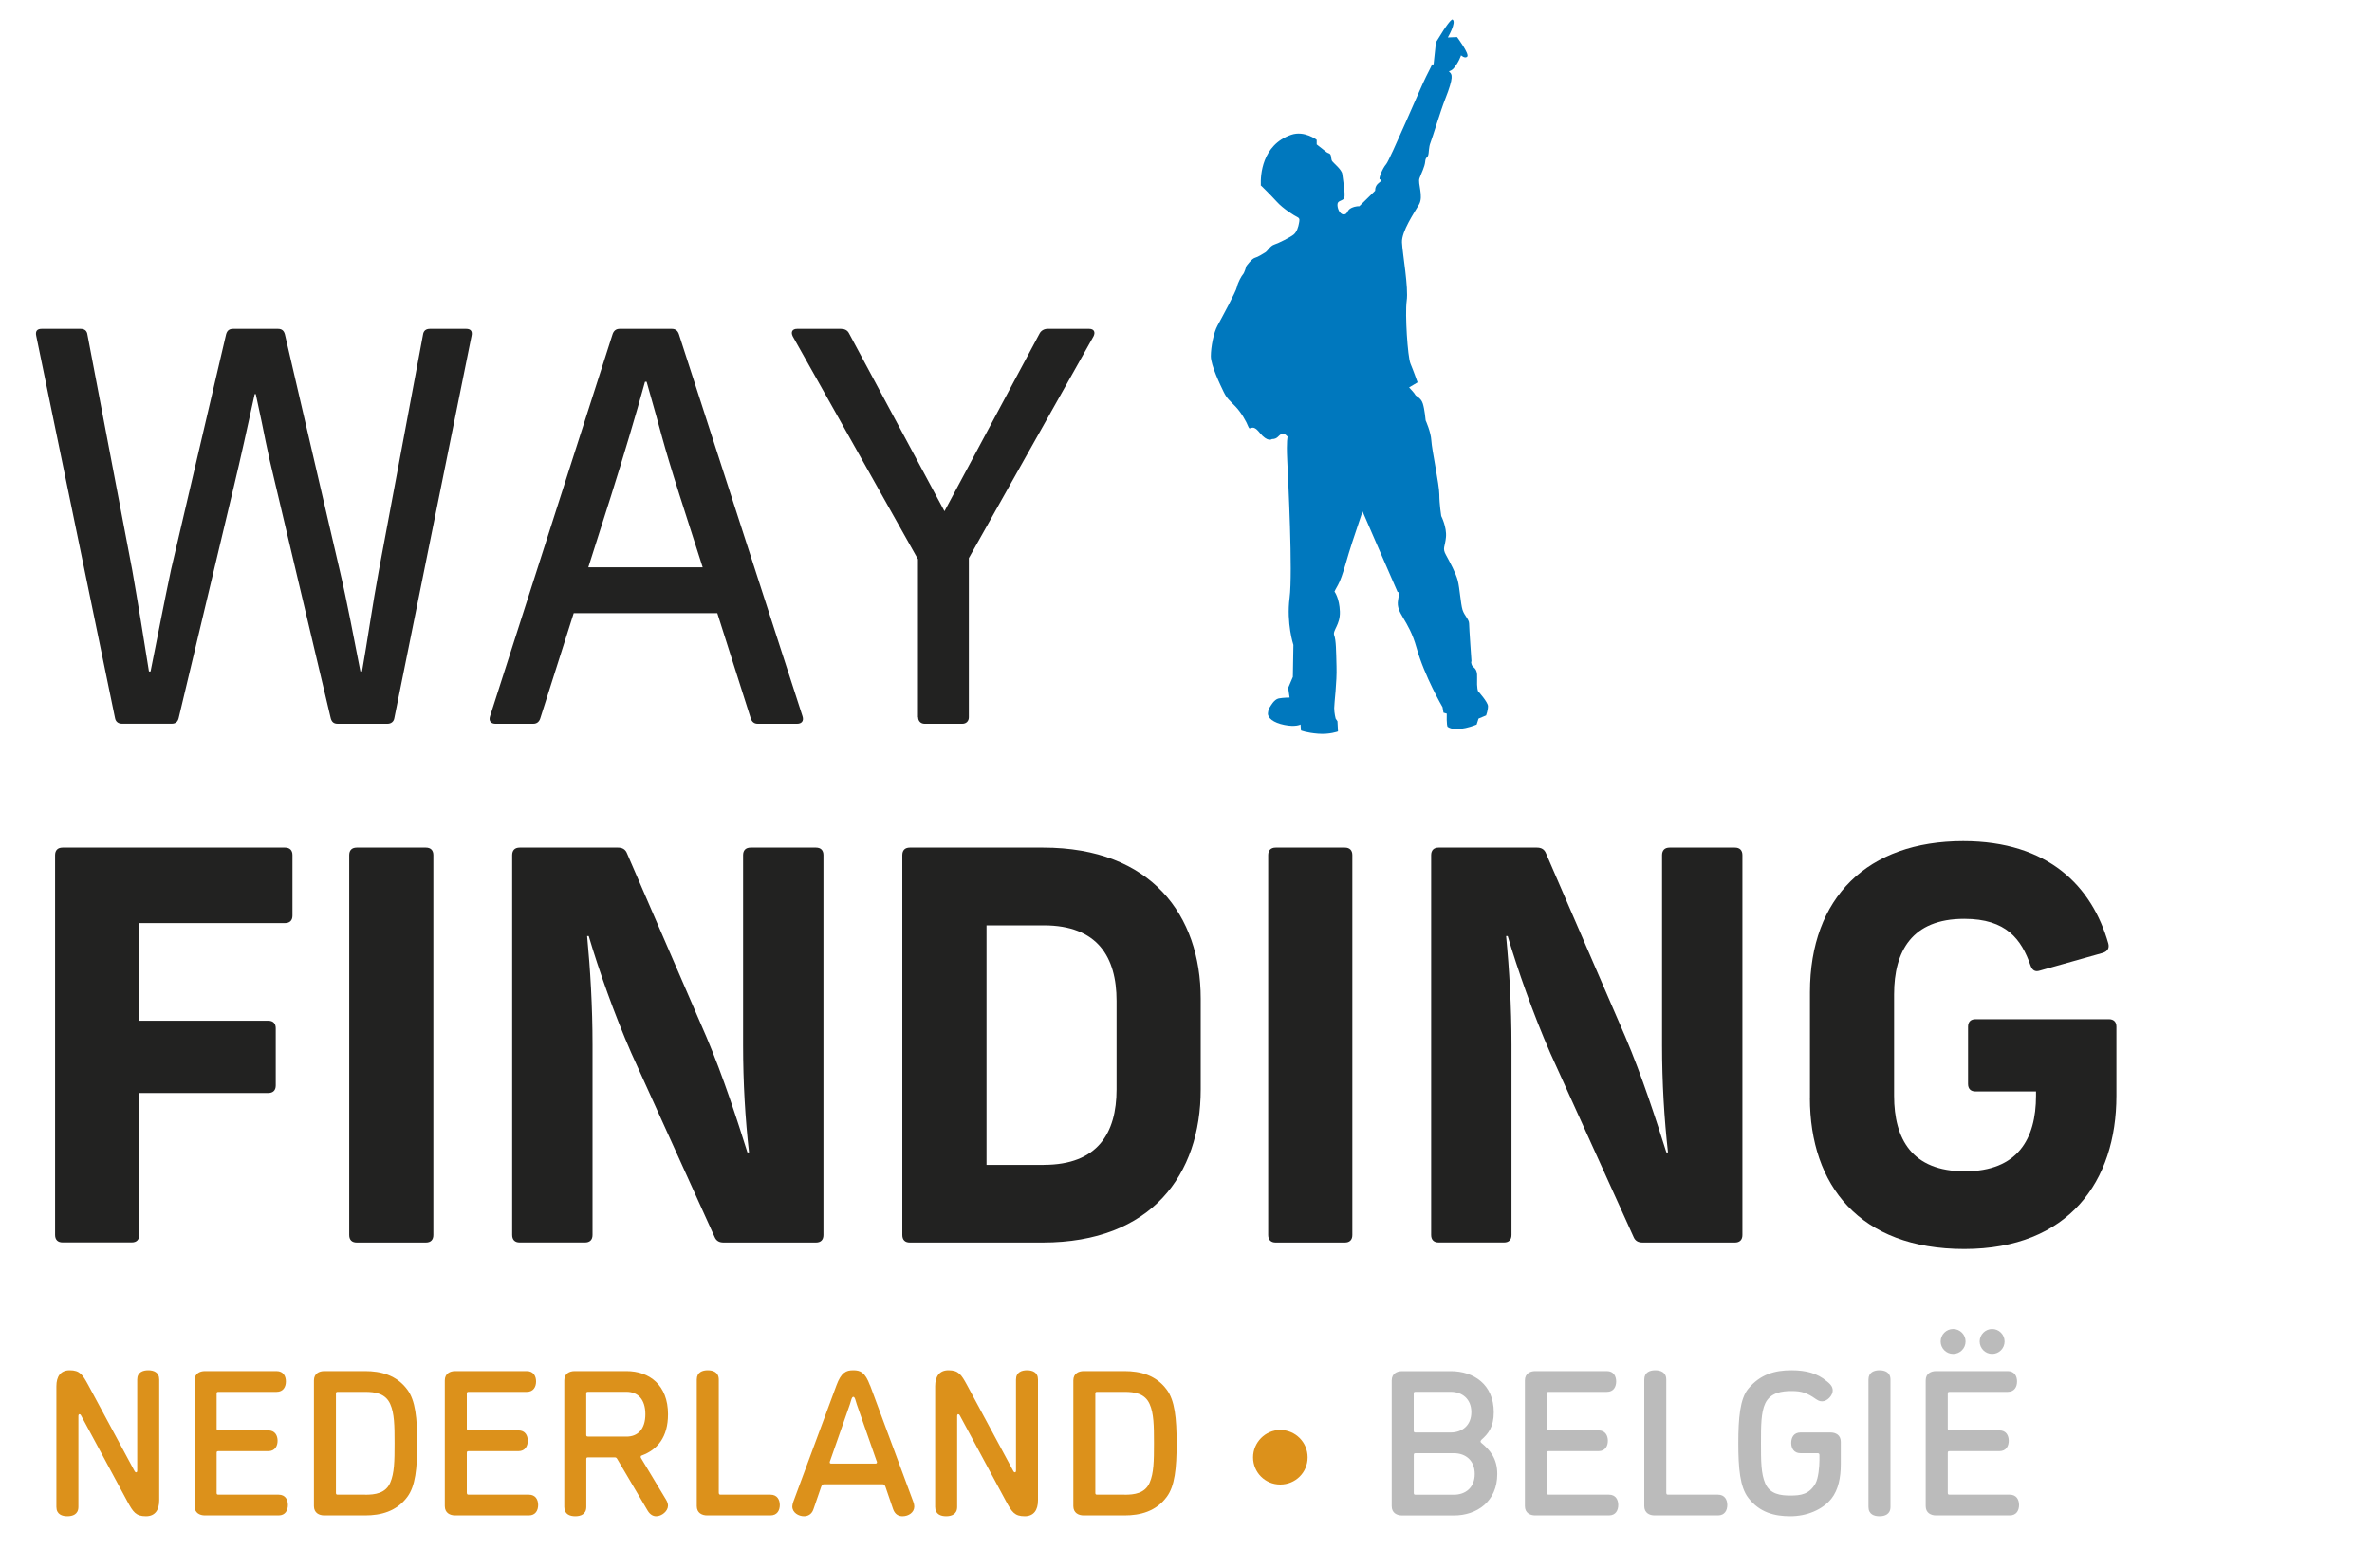 <?xml version="1.0" encoding="UTF-8"?>
<svg id="Laag_2" data-name="Laag 2" xmlns="http://www.w3.org/2000/svg" viewBox="0 0 400 264.51">
  <path d="M212.62,31.23c-.07-1.62.16-6.78,5.11-8.49,2.24-.77,4.31.85,4.31.85v.77s1.36,1.08,1.68,1.32c.32.23.51.13.66.44.16.31.05.8.3,1.1.23.32,1.6,1.39,1.68,2.16.08.77.56,3.47.32,4.01-.24.54-1.04.38-1.13,1-.08.62.32,1.78,1.04,1.78s.48-.69,1.27-1.08c.8-.38,1.36-.3,1.36-.3l2.68-2.63s-.1-.77.62-1.31c.72-.54.24-.51.13-.62-.15-.16.44-1.78,1.11-2.55.63-.72,5.91-13.19,6.71-14.73.62-1.21,1.04-2.09,1.04-2.09h.24l.4-3.72,1.31-2.1s1.23-1.89,1.49-1.74c.7.45-.8,3.02-.8,3.02l1.56-.06s2.15,2.87,1.71,3.3c-.39.38-1.04-.23-1.04-.23,0,0-.34,1.11-1.21,2.15-.57.68-1.04.4-.71.69.38.37.76.72-.76,4.56-.76,1.91-2.16,6.56-2.47,7.33-.32.77-.24,1.69-.4,2.16-.16.46-.43.23-.5,1.08-.08.85-.65,1.93-.96,2.78-.32.85.72,3.01-.07,4.4-.8,1.38-2.96,4.55-2.88,6.4.08,1.86,1.13,7.64.79,9.88-.3,2.24.16,9.41.64,10.57.49,1.16,1.2,3.17,1.2,3.17l-1.43.85s.96,1.01,1.04,1.24c.07.23.95.46,1.27,1.47.32,1,.48,2.85.48,2.85,0,0,.88,1.93.96,3.39.07,1.47,1.35,7.49,1.35,9.11s.32,3.63.32,3.63c0,0,.95,1.85.8,3.55-.16,1.7-.65,1.85,0,3.02.63,1.16,1.68,3.08,1.99,4.32.32,1.23.49,3.93.8,4.93.32,1,1.11,1.62,1.11,2.31s.41,6.48.41,6.48c0,0-.17-.31,0,.38.15.69,1.04.46.94,2.31-.07,1.85.16,2.24.16,2.24,0,0,1.68,1.85,1.68,2.54s-.32,1.55-.32,1.55l-1.28.54-.32,1s-3.3,1.41-4.87.4c-.24-.16-.17-2.24-.17-2.24l-.55-.16-.16-.93s-3.03-5.17-4.39-10.03c-1.35-4.86-3.51-5.71-3.11-8.03.4-2.31.09-1.08-.09-1.39-.15-.3-5.9-13.57-5.9-13.57,0,0-1.04,3.16-1.75,5.24-.72,2.08-1.6,5.79-2.39,7.17-.8,1.39-.56,1.16-.56,1.16,0,0,.8,1.08.88,3.32.08,2.24-1.27,3.17-.96,4.01.32.85.32,2.62.39,5.25.09,2.62-.39,6.17-.39,7.02s.24,1.77.24,1.77l.31.46.09,1.71s-1.44.54-3.36.38c-1.91-.15-2.88-.54-2.88-.54l-.07-1.01s-.8.47-2.72.08c-1.91-.38-2.87-1.22-2.78-2,.07-.77.38-1.08.38-1.08,0,0,.64-1.24,1.44-1.39.79-.15,1.83-.15,1.83-.15l-.24-1.63.79-1.85.09-5.4s-1.2-3.62-.64-7.95c.55-4.32-.24-19.83-.4-23.23-.16-3.39.07-3.93.07-3.93,0,0-.48-.69-1.04-.46-.55.23-.64.85-1.6.85,0,0-.71.61-2.08-1.08-1.35-1.71-1.6-.16-1.91-1.01-.32-.85-1.2-2.4-2.16-3.4-.96-1-1.44-1.31-2-2.47-.56-1.15-2.16-4.46-2.16-6.02s.48-4.01,1.13-5.17c.63-1.16,3.11-5.71,3.26-6.48.16-.77.8-1.93,1.03-2.16.24-.23.57-1.39.57-1.39,0,0,.88-1.23,1.43-1.39.56-.15,1.36-.69,1.76-.92.41-.24.79-1.08,1.52-1.32.72-.23,2.71-1.23,3.27-1.69.56-.46.8-1.39.88-1.85.07-.46.24-.85-.24-1.08-.48-.23-2.4-1.39-3.51-2.63-1.12-1.23-2.72-2.78-2.72-2.78" fill="#0078be"/>
  <g>
    <path d="M19.39,121.08L6.11,56.65c-.18-.82.18-1.18.91-1.18h6.55c.64,0,1.09.27,1.18,1l7.55,39.68c.91,5.19,2,11.92,2.82,17.11h.27c1-4.92,2.37-12.1,3.46-17.2l9.28-39.68c.18-.64.55-.91,1.18-.91h7.55c.64,0,1,.27,1.18.91l9.28,39.95c1.18,5.01,2.46,11.83,3.46,16.93h.27c.91-5.19,1.82-11.56,2.82-16.93l7.46-39.86c.09-.73.55-1,1.18-1h6.1c.73,0,1.09.36.91,1.18l-13.01,64.43c-.09.64-.55,1-1.18,1h-8.37c-.64,0-1-.27-1.18-.91l-9.19-38.86c-2-8.19-1.64-7.55-3.46-15.84h-.18c-1.18,5.37-2.37,10.83-3.55,15.74l-9.28,38.95c-.18.64-.55.91-1.18.91h-8.37c-.64,0-1.09-.36-1.18-1Z" fill="#222221"/>
    <path d="M82.64,120.81l20.66-64.43c.18-.55.55-.91,1.18-.91h8.83c.64,0,1,.36,1.18.91l20.84,64.43c.27.82-.18,1.27-.91,1.27h-6.64c-.64,0-1-.36-1.18-.91l-5.64-17.75h-24.21l-5.64,17.75c-.18.55-.55.91-1.19.91h-6.37c-.73,0-1.18-.45-.91-1.27ZM118.5,95.7l-3.91-12.2c-3.09-9.74-2.82-9.65-5.55-19.11h-.27c-1.55,5.64-3.73,12.92-5.74,19.29l-3.82,12.01h19.29Z" fill="#222221"/>
    <path d="M154.8,120.99v-26.66l-21.11-37.59c-.37-.73-.09-1.27.73-1.27h7.37c.55,0,1.09.18,1.37.73l16.11,30.03,16.02-29.94c.27-.55.82-.82,1.37-.82h7.01c.82,0,1.09.55.73,1.27l-21.02,37.4v26.85c0,.64-.45,1.09-1.09,1.09h-6.37c-.64,0-1.09-.45-1.09-1.09Z" fill="#222221"/>
    <path d="M9.29,208.31v-64.07c0-.82.45-1.27,1.27-1.27h37.49c.82,0,1.27.45,1.27,1.27v10.19c0,.82-.45,1.27-1.27,1.27h-24.57v16.47h21.75c.82,0,1.27.45,1.27,1.27v9.65c0,.82-.46,1.27-1.27,1.27h-21.75v23.93c0,.82-.45,1.27-1.27,1.27h-11.65c-.82,0-1.27-.45-1.27-1.27Z" fill="#222221"/>
    <path d="M58.89,208.31v-64.07c0-.82.45-1.27,1.27-1.27h11.65c.82,0,1.27.45,1.27,1.27v64.07c0,.82-.45,1.27-1.27,1.27h-11.65c-.82,0-1.27-.45-1.27-1.27Z" fill="#222221"/>
    <path d="M86.37,208.31v-64.07c0-.82.45-1.27,1.27-1.27h16.56c.73,0,1.27.27,1.55,1l13.38,30.94c2.82,6.64,5.19,14.01,6.91,19.47h.27c-.64-5.73-1-11.74-1-18.11v-32.03c0-.82.45-1.27,1.27-1.27h11.01c.82,0,1.27.45,1.27,1.27v64.07c0,.82-.45,1.27-1.27,1.27h-15.56c-.73,0-1.27-.27-1.55-1l-14.01-30.94c-2.91-6.64-5.55-14.2-7.19-19.75h-.27c.54,5.73.91,11.92.91,18.29v32.12c0,.82-.45,1.27-1.27,1.27h-11.01c-.82,0-1.27-.45-1.27-1.27Z" fill="#222221"/>
    <path d="M152.16,208.31v-64.07c0-.82.45-1.27,1.27-1.27h22.48c18.29,0,26.57,11.47,26.57,25.48v15.29c0,14.38-8.28,25.84-26.67,25.84h-22.38c-.82,0-1.27-.45-1.27-1.27ZM176.01,196.48c9.1,0,12.28-5.37,12.28-12.74v-14.92c0-7.37-3.19-12.74-12.28-12.74h-9.65v40.41h9.65Z" fill="#222221"/>
    <path d="M213.86,208.31v-64.07c0-.82.45-1.27,1.27-1.27h11.65c.82,0,1.27.45,1.27,1.27v64.07c0,.82-.45,1.27-1.27,1.27h-11.65c-.82,0-1.27-.45-1.27-1.27Z" fill="#222221"/>
    <path d="M241.34,208.31v-64.07c0-.82.45-1.27,1.27-1.27h16.56c.73,0,1.27.27,1.55,1l13.38,30.94c2.82,6.64,5.19,14.01,6.91,19.47h.27c-.64-5.73-1-11.74-1-18.11v-32.03c0-.82.46-1.27,1.27-1.27h11.01c.82,0,1.27.45,1.27,1.27v64.07c0,.82-.46,1.27-1.27,1.27h-15.56c-.73,0-1.27-.27-1.55-1l-14.01-30.94c-2.91-6.64-5.55-14.2-7.19-19.75h-.27c.55,5.73.91,11.92.91,18.29v32.12c0,.82-.45,1.27-1.27,1.27h-11.01c-.82,0-1.27-.45-1.27-1.27Z" fill="#222221"/>
    <path d="M305.22,185.2v-17.84c0-16.02,9.74-25.48,25.84-25.48,14.38,0,21.75,7.64,24.48,17.29.18.73-.09,1.27-.91,1.55l-10.65,3c-.82.27-1.27-.09-1.55-.82-1.54-4.46-4.09-7.92-11.19-7.92-8.83,0-11.83,5.46-11.83,12.74v17.11c0,7.28,3,12.74,11.92,12.74s12.01-5.46,12.01-12.74v-.73h-10.19c-.82,0-1.27-.45-1.27-1.27v-9.65c0-.82.45-1.27,1.27-1.27h22.48c.82,0,1.27.46,1.27,1.27v11.65c0,14.38-8.01,25.84-25.66,25.84s-26.03-10.74-26.03-25.48Z" fill="#222221"/>
  </g>
  <g>
    <path d="M13.67,238.75c-.11-.21-.21-.21-.28-.21-.17,0-.17.28-.17.28v15.36c0,1.26-.98,1.57-1.86,1.57s-1.85-.31-1.85-1.57v-20.36c0-1.64.7-2.69,2.24-2.69,1.71,0,2.17.73,3.11,2.45l7.83,14.55c.07.11.11.21.28.21s.17-.28.17-.28v-15.36c0-1.26.98-1.57,1.86-1.57s1.85.31,1.85,1.57v20.36c0,1.64-.7,2.69-2.24,2.69-1.71,0-2.17-.73-3.11-2.45l-7.83-14.55Z" fill="#dc911b"/>
    <path d="M36.53,251.8c0,.24.07.31.31.31h10.14c1.16,0,1.57.88,1.57,1.75s-.42,1.75-1.57,1.75h-12.42c-.88,0-1.75-.42-1.75-1.57v-21.2c0-1.16.88-1.57,1.75-1.57h12.07c1.16,0,1.58.87,1.58,1.75s-.42,1.75-1.58,1.75h-9.79c-.25,0-.31.07-.31.31v5.88c0,.24.07.31.31.31h8.39c1.16,0,1.58.88,1.58,1.75s-.42,1.75-1.58,1.75h-8.39c-.25,0-.31.07-.31.31v6.72Z" fill="#dc911b"/>
    <path d="M61.58,231.27c2.62,0,5.28.66,7.1,3.11,1.37,1.82,1.68,4.83,1.68,9.06s-.31,7.24-1.68,9.06c-1.82,2.45-4.48,3.11-7.1,3.11h-6.89c-.88,0-1.75-.42-1.75-1.57v-21.2c0-1.16.88-1.57,1.75-1.57h6.89ZM61.58,252.12c1.64,0,3.43-.21,4.23-2.03.7-1.61.73-3.67.73-6.65s-.03-5.04-.73-6.61c-.8-1.82-2.59-2.06-4.23-2.06h-4.62c-.25,0-.31.07-.31.31v16.72c0,.24.07.31.31.31h4.62Z" fill="#dc911b"/>
    <path d="M78.73,251.8c0,.24.07.31.31.31h10.14c1.16,0,1.57.88,1.57,1.75s-.42,1.75-1.57,1.75h-12.42c-.88,0-1.75-.42-1.75-1.57v-21.2c0-1.16.88-1.57,1.75-1.57h12.07c1.15,0,1.57.87,1.57,1.75s-.42,1.75-1.57,1.75h-9.8c-.25,0-.31.07-.31.31v5.88c0,.24.07.31.31.31h8.39c1.16,0,1.58.88,1.58,1.75s-.42,1.75-1.58,1.75h-8.39c-.25,0-.31.07-.31.31v6.72Z" fill="#dc911b"/>
    <path d="M104.11,246.13c-.17-.31-.28-.31-.56-.31h-4.37c-.25,0-.31.07-.31.31v8.05c0,1.26-.98,1.57-1.86,1.57s-1.85-.31-1.85-1.57v-21.34c0-1.16.88-1.57,1.75-1.57h8.74c3.85,0,7,2.34,7,7.28,0,3.85-1.78,5.98-4.44,6.96-.14.03-.17.14-.17.24,0,.07.03.14.03.14l4.27,7.1c.21.35.31.7.31.98,0,.91-1.05,1.78-1.99,1.78-.49,0-1.02-.24-1.44-.94l-5.11-8.68ZM105.64,242.32c1.92,0,3.19-1.26,3.19-3.78s-1.26-3.78-3.19-3.78h-6.47c-.25,0-.31.07-.31.31v6.93c0,.24.07.31.31.31h6.47Z" fill="#dc911b"/>
    <path d="M121.22,251.8c0,.24.07.31.31.31h8.39c1.16,0,1.58.88,1.58,1.75s-.42,1.75-1.58,1.75h-10.67c-.88,0-1.75-.42-1.75-1.57v-21.34c0-1.26.98-1.57,1.85-1.57s1.86.31,1.86,1.57v19.1Z" fill="#dc911b"/>
    <path d="M146.73,233.68l7.28,19.63c.11.31.17.56.17.8,0,.98-.94,1.64-1.99,1.64-.63,0-1.26-.28-1.58-1.19l-1.29-3.78c-.11-.28-.25-.42-.45-.42h-9.94c-.21,0-.35.14-.45.42l-1.3,3.78c-.31.91-.98,1.19-1.61,1.19-.88,0-1.96-.59-1.96-1.64,0-.24.07-.49.17-.8l7.27-19.63c.81-2.2,1.64-2.55,2.83-2.55s2,.31,2.83,2.55ZM147.64,246.87c.14,0,.25-.07.25-.21,0-.1-.03-.17-.11-.35l-3.29-9.41c-.21-.63-.31-1.29-.59-1.29s-.38.66-.59,1.29l-3.29,9.41c-.07.18-.1.25-.1.35,0,.14.1.21.24.21h7.49Z" fill="#dc911b"/>
    <path d="M161.86,238.75c-.11-.21-.21-.21-.28-.21-.17,0-.17.28-.17.28v15.36c0,1.26-.98,1.57-1.86,1.57s-1.85-.31-1.85-1.57v-20.36c0-1.64.7-2.69,2.24-2.69,1.71,0,2.17.73,3.11,2.45l7.83,14.55c.07.11.11.21.28.21s.17-.28.17-.28v-15.36c0-1.26.98-1.57,1.86-1.57s1.85.31,1.85,1.57v20.36c0,1.64-.7,2.69-2.24,2.69-1.71,0-2.17-.73-3.11-2.45l-7.83-14.55Z" fill="#dc911b"/>
    <path d="M189.64,231.27c2.62,0,5.28.66,7.1,3.11,1.37,1.82,1.68,4.83,1.68,9.06s-.31,7.24-1.68,9.06c-1.82,2.45-4.48,3.11-7.1,3.11h-6.89c-.88,0-1.75-.42-1.75-1.57v-21.2c0-1.16.88-1.57,1.75-1.57h6.89ZM189.64,252.12c1.64,0,3.43-.21,4.23-2.03.7-1.61.73-3.67.73-6.65s-.03-5.04-.73-6.61c-.8-1.82-2.59-2.06-4.23-2.06h-4.62c-.25,0-.31.07-.31.31v16.72c0,.24.07.31.31.31h4.62Z" fill="#dc911b"/>
    <path d="M215.89,241.2c2.55,0,4.62,2.06,4.62,4.62s-2.06,4.58-4.62,4.58-4.58-2.06-4.58-4.58,2.06-4.62,4.58-4.62Z" fill="#dc911b"/>
    <path d="M249.66,243.09c0,.11.03.18.14.28,1.44,1.19,2.69,2.62,2.69,5.25,0,4.66-3.46,7-7.31,7h-8.74c-.88,0-1.75-.42-1.75-1.57v-21.2c0-1.16.88-1.57,1.75-1.57h8.22c3.81,0,7.24,2.2,7.24,6.93,0,2.52-.98,3.67-2.06,4.62-.1.11-.17.21-.17.28ZM244.66,241.62c1.89,0,3.46-1.19,3.46-3.43s-1.58-3.43-3.46-3.43h-5.95c-.25,0-.31.07-.31.31v6.23c0,.25.07.32.31.32h5.95ZM238.72,245.12c-.25,0-.31.07-.31.32v6.37c0,.24.07.31.31.31h6.47c1.92,0,3.5-1.19,3.5-3.5s-1.58-3.5-3.5-3.5h-6.47Z" fill="#bbb"/>
    <path d="M260.87,251.8c0,.24.07.31.31.31h10.14c1.16,0,1.57.88,1.57,1.75s-.42,1.75-1.57,1.75h-12.42c-.88,0-1.75-.42-1.75-1.57v-21.2c0-1.16.88-1.57,1.75-1.57h12.07c1.15,0,1.57.87,1.57,1.75s-.42,1.75-1.57,1.75h-9.8c-.25,0-.31.07-.31.31v5.88c0,.24.07.31.31.31h8.39c1.16,0,1.58.88,1.58,1.75s-.42,1.75-1.58,1.75h-8.39c-.25,0-.31.07-.31.31v6.72Z" fill="#bbb"/>
    <path d="M281,251.8c0,.24.07.31.31.31h8.39c1.16,0,1.58.88,1.58,1.75s-.42,1.75-1.58,1.75h-10.67c-.88,0-1.75-.42-1.75-1.57v-21.34c0-1.26.98-1.57,1.85-1.57s1.86.31,1.86,1.57v19.1Z" fill="#bbb"/>
    <path d="M308.01,232.94c.56.45,1.05.88,1.05,1.61,0,.84-.94,1.82-1.78,1.82-.49,0-.7-.17-1.05-.38-1.5-1.05-2.38-1.36-4.13-1.36-1.57,0-3.53.24-4.41,2.06-.73,1.54-.73,3.81-.73,6.75s0,5.14.73,6.79c.8,1.82,2.62,2.03,4.23,2.03,1.78,0,3.18-.21,4.23-2.03.49-.88.67-2.83.67-3.95v-.84c0-.25-.11-.32-.31-.32h-2.87c-1.16,0-1.58-.87-1.58-1.75s.42-1.75,1.58-1.75h5.03c.88,0,1.75.42,1.75,1.57v3.85c0,2.1-.39,4.23-1.58,5.74-1.54,1.92-4.23,2.97-6.92,2.97s-5.21-.63-7.1-3.11c-1.4-1.82-1.68-4.97-1.68-9.2s.28-7.52,1.68-9.2c2.03-2.45,4.52-3.11,7.28-3.11,2.48,0,4.38.52,5.91,1.82Z" fill="#bbb"/>
    <path d="M315.09,232.7c0-1.26.98-1.57,1.85-1.57s1.86.31,1.86,1.57v21.48c0,1.26-.98,1.57-1.86,1.57s-1.85-.31-1.85-1.57v-21.48Z" fill="#bbb"/>
    <path d="M328.46,251.8c0,.24.07.31.31.31h10.14c1.16,0,1.57.88,1.57,1.75s-.42,1.75-1.57,1.75h-12.42c-.88,0-1.75-.42-1.75-1.57v-21.2c0-1.16.88-1.57,1.75-1.57h12.07c1.16,0,1.58.87,1.58,1.75s-.42,1.75-1.58,1.75h-9.79c-.25,0-.31.07-.31.31v5.88c0,.24.07.31.31.31h8.39c1.16,0,1.58.88,1.58,1.75s-.42,1.75-1.58,1.75h-8.39c-.25,0-.31.07-.31.31v6.72ZM329.36,224.17c1.16,0,2.1.94,2.1,2.1s-.94,2.1-2.1,2.1-2.1-.95-2.1-2.1.94-2.1,2.1-2.1ZM335.94,224.17c1.16,0,2.1.94,2.1,2.1s-.94,2.1-2.1,2.1-2.1-.95-2.1-2.1.94-2.1,2.1-2.1Z" fill="#bbb"/>
  </g>
</svg>